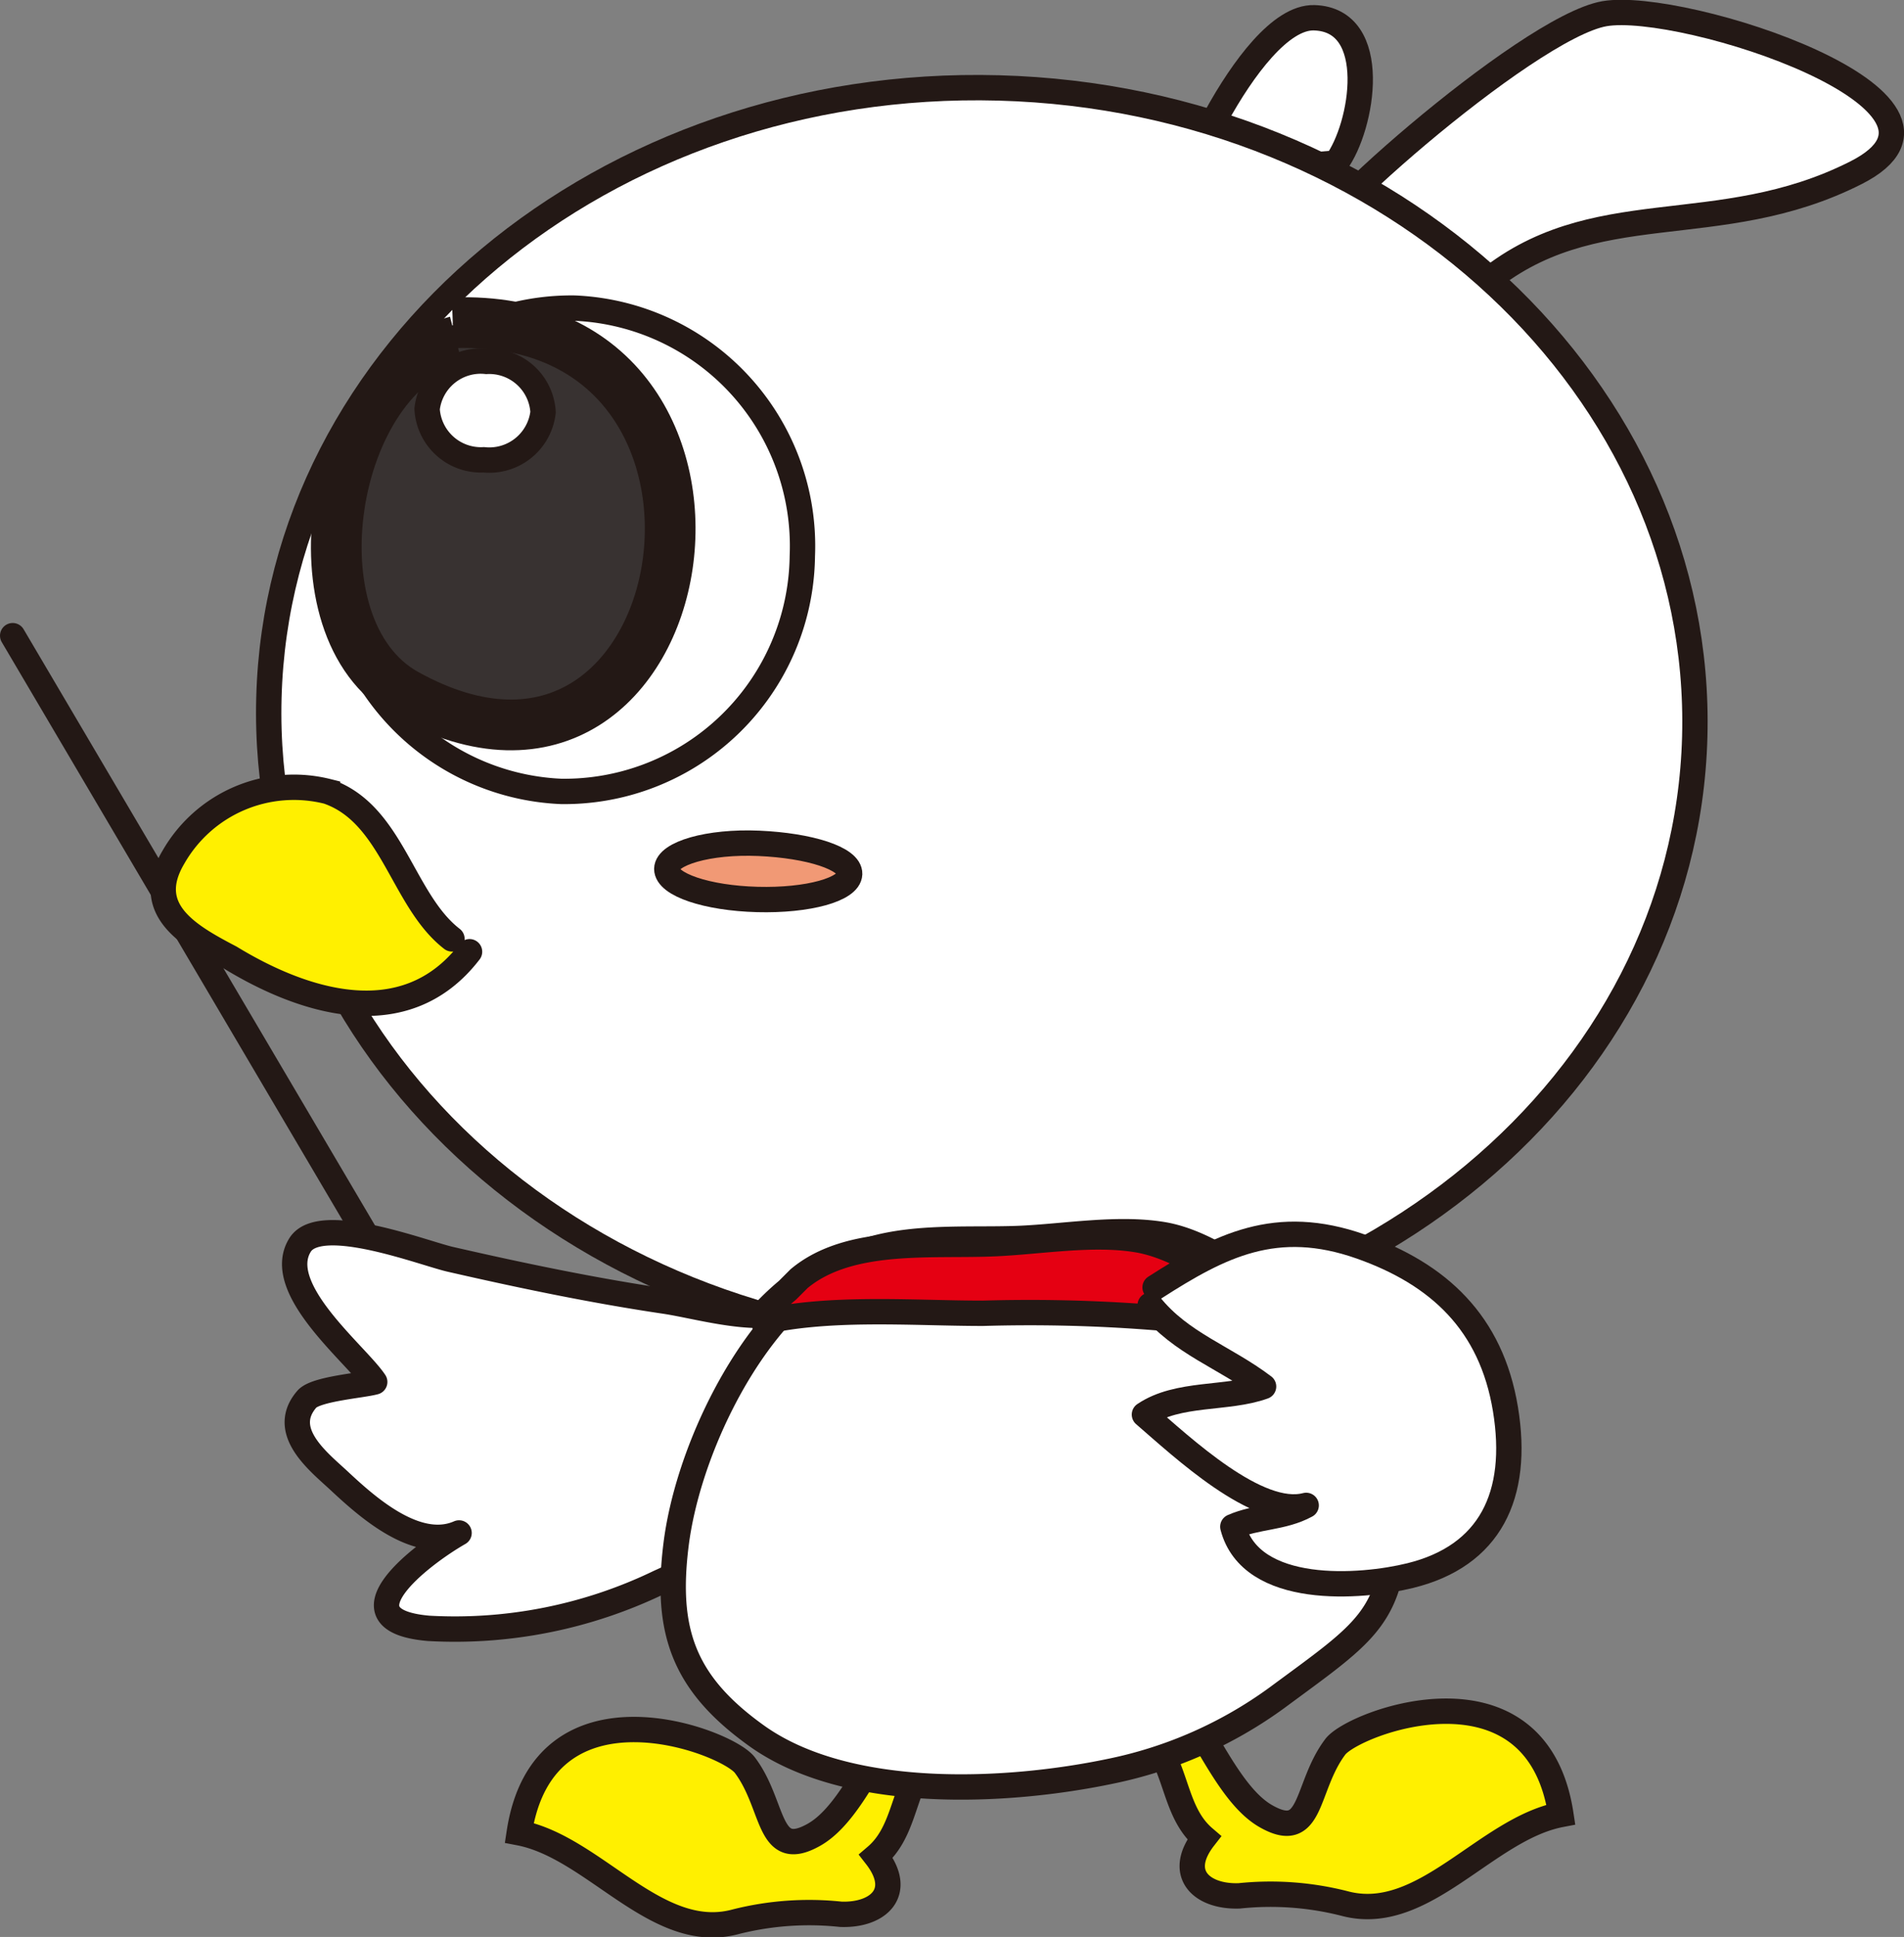 <svg xmlns="http://www.w3.org/2000/svg" viewBox="0 0 112.65 114.54">
  <rect x="0" y="0" width="112.65" height="114.54" fill="#808080" stroke="none"/>
  <defs>
    <style>
      .cls-1 {
        fill: none;
      }

      .cls-1, .cls-2, .cls-3, .cls-4, .cls-5, .cls-6, .cls-7, .cls-8, .cls-9 {
        stroke: #231815;
      }

      .cls-1, .cls-4, .cls-5, .cls-7, .cls-9 {
        stroke-linecap: round;
      }

      .cls-1, .cls-7 {
        stroke-linejoin: round;
      }

      .cls-1, .cls-2, .cls-4, .cls-5, .cls-6, .cls-7, .cls-8, .cls-9 {
        stroke-width: 1.5px;
      }

      .cls-2, .cls-4, .cls-7 {
        fill: #fff;
      }

      .cls-3 {
        fill: #383231;
        stroke-miterlimit: 10;
        stroke-width: 3px;
      }

      .cls-5, .cls-8 {
        fill: #fff000;
      }

      .cls-6 {
        fill: #f19975;
      }

      .cls-9 {
        fill: #e50012;
      }
    </style>
  </defs>
  <title>img_kopomaru_tel</title>
  <g id="レイヤー_2" data-name="レイヤー 2">
    <g id="テキスト">
      <g>
        <line class="cls-1" x1="25.66" y1="79.83" x2="0.75" y2="37.59"/>
        <path class="cls-2" d="M70.22,11.6C68.76,13.25,73.8.94,77.75,1.05s2.89,6.44,1.3,8.59C74.65,10,71.35,10.31,70.22,11.6Z"/>
        <path class="cls-2" d="M77.67,14.61c-1.75-.17,12.63-13,17.26-13.8s23.12,5.23,14.89,9.4S94.21,11.33,87.7,16.86C82.94,14.31,80.73,14.91,77.67,14.61Z"/>
        <path class="cls-2" d="M15.91,41.25C15.35,61.79,33.79,79,57.09,79.57s42.63-15.51,43.18-36S82.39,5.83,59.09,5.2,16.46,20.71,15.91,41.25Z"/>
        <path class="cls-2" d="M19.72,32.13A14.1,14.1,0,0,0,33.21,46.8,14.09,14.09,0,0,0,47.47,32.88,14.08,14.08,0,0,0,34,18.22,14.09,14.09,0,0,0,19.72,32.13Z"/>
        <path class="cls-3" d="M27,20.18c-7.53,1.95-9.92,17-3,20.86,17.55,9.75,22.83-22.7,2.79-21.95"/>
        <path class="cls-4" d="M25.27,24.19a3.19,3.19,0,0,0,3.35,3,3.2,3.2,0,0,0,3.51-2.82,3.19,3.19,0,0,0-3.35-3A3.19,3.19,0,0,0,25.27,24.19Z"/>
        <path class="cls-5" d="M26.74,55.52c-2.94-2.27-3.51-7.4-7.36-8.72a8.21,8.21,0,0,0-9.12,3.89c-1.85,3.12.93,4.66,3.37,5.94,4.18,2.55,10.3,4.66,14.15-.35"/>
        <path class="cls-6" d="M39.45,51.38c0,.93,2.37,1.73,5.36,1.81s5.43-.59,5.46-1.51S47.89,50,44.9,49.87,39.47,50.47,39.45,51.38Z"/>
        <path class="cls-7" d="M48,76.75c-1.82,2-6.25.55-8.69.19-4.25-.63-8.51-1.52-12.66-2.47-1.55-.35-7.69-2.74-8.89-.86-1.63,2.58,3.34,6.49,4.41,8.11-.76.21-3.43.4-4,1-1.68,1.91.7,3.73,1.89,4.84,1.59,1.48,4.57,4.2,7.1,3.09-2.27,1.3-7.31,5.16-1.81,5.64A27.8,27.8,0,0,0,39,93.57a26.67,26.67,0,0,0,5-2.91c1.5-1.22,1.47-1.94,1.77-3.91.44-3,.61-6.62,1.71-9.39"/>
        <path class="cls-8" d="M74.9,107.4c2.79,1.59,2.31-1.73,4.1-4.1,1.08-1.45,11.9-5.51,13.35,4-4.44.85-8.12,6.49-12.77,5.27a17.73,17.73,0,0,0-6.26-.46c-2.21.08-3.74-1.3-2.08-3.43-1.59-1.36-1.59-3.55-2.69-5.33-1-1.61-2.4-2.87-2.09-5C70,97.85,71.64,105.55,74.9,107.4Z"/>
        <path class="cls-8" d="M48.17,108.49c-2.79,1.58-2.31-1.74-4.1-4.11-1.08-1.44-11.9-5.51-13.35,4,4.44.85,8.12,6.5,12.77,5.27a17.72,17.72,0,0,1,6.26-.45c2.21.08,3.74-1.3,2.08-3.43,1.59-1.36,1.59-3.56,2.69-5.33,1-1.62,2.4-2.88,2.09-5C53.06,98.94,51.43,106.64,48.17,108.49Z"/>
        <path class="cls-4" d="M48.08,76C43.8,79.33,40.64,86.21,40,91.33s.43,8.21,4.76,11.31c5.36,3.84,14.73,3.41,21,2.09a25.31,25.31,0,0,0,9.77-4.32c5.41-4,6.89-4.73,7.08-10.63.06-2-3.75-10.84-5.41-12C74.7,76,71.68,73.47,68.76,73c-2.65-.43-5.72.11-8.35.23-3.72.17-8.63-.44-11.64,2.07"/>
        <path class="cls-9" d="M58.15,77.66c-4.26,0-9.39-.45-13.56.64a15.62,15.62,0,0,1,2-2l.69-.69c3-2.5,7.92-1.89,11.65-2.07,2.63-.12,5.7-.66,8.34-.23,2.93.48,6,3,8.4,4.77a3.75,3.75,0,0,1,.76.83A93.94,93.94,0,0,0,58.15,77.66Z"/>
        <path class="cls-7" d="M68.34,76.13c3.84-2.46,7.15-4.19,12.19-2.41,4.58,1.62,7.7,4.5,8.54,9.61s-.92,8.68-5.63,9.84c-2.91.72-9.43,1.22-10.5-2.89,1.41-.62,2.94-.5,4.34-1.26-2.87.76-7.33-3.44-9.57-5.37,2-1.35,4.9-.88,7.05-1.66-2.31-1.75-4.89-2.54-6.71-4.81"/>
      </g>
    </g>
  </g>
</svg>
